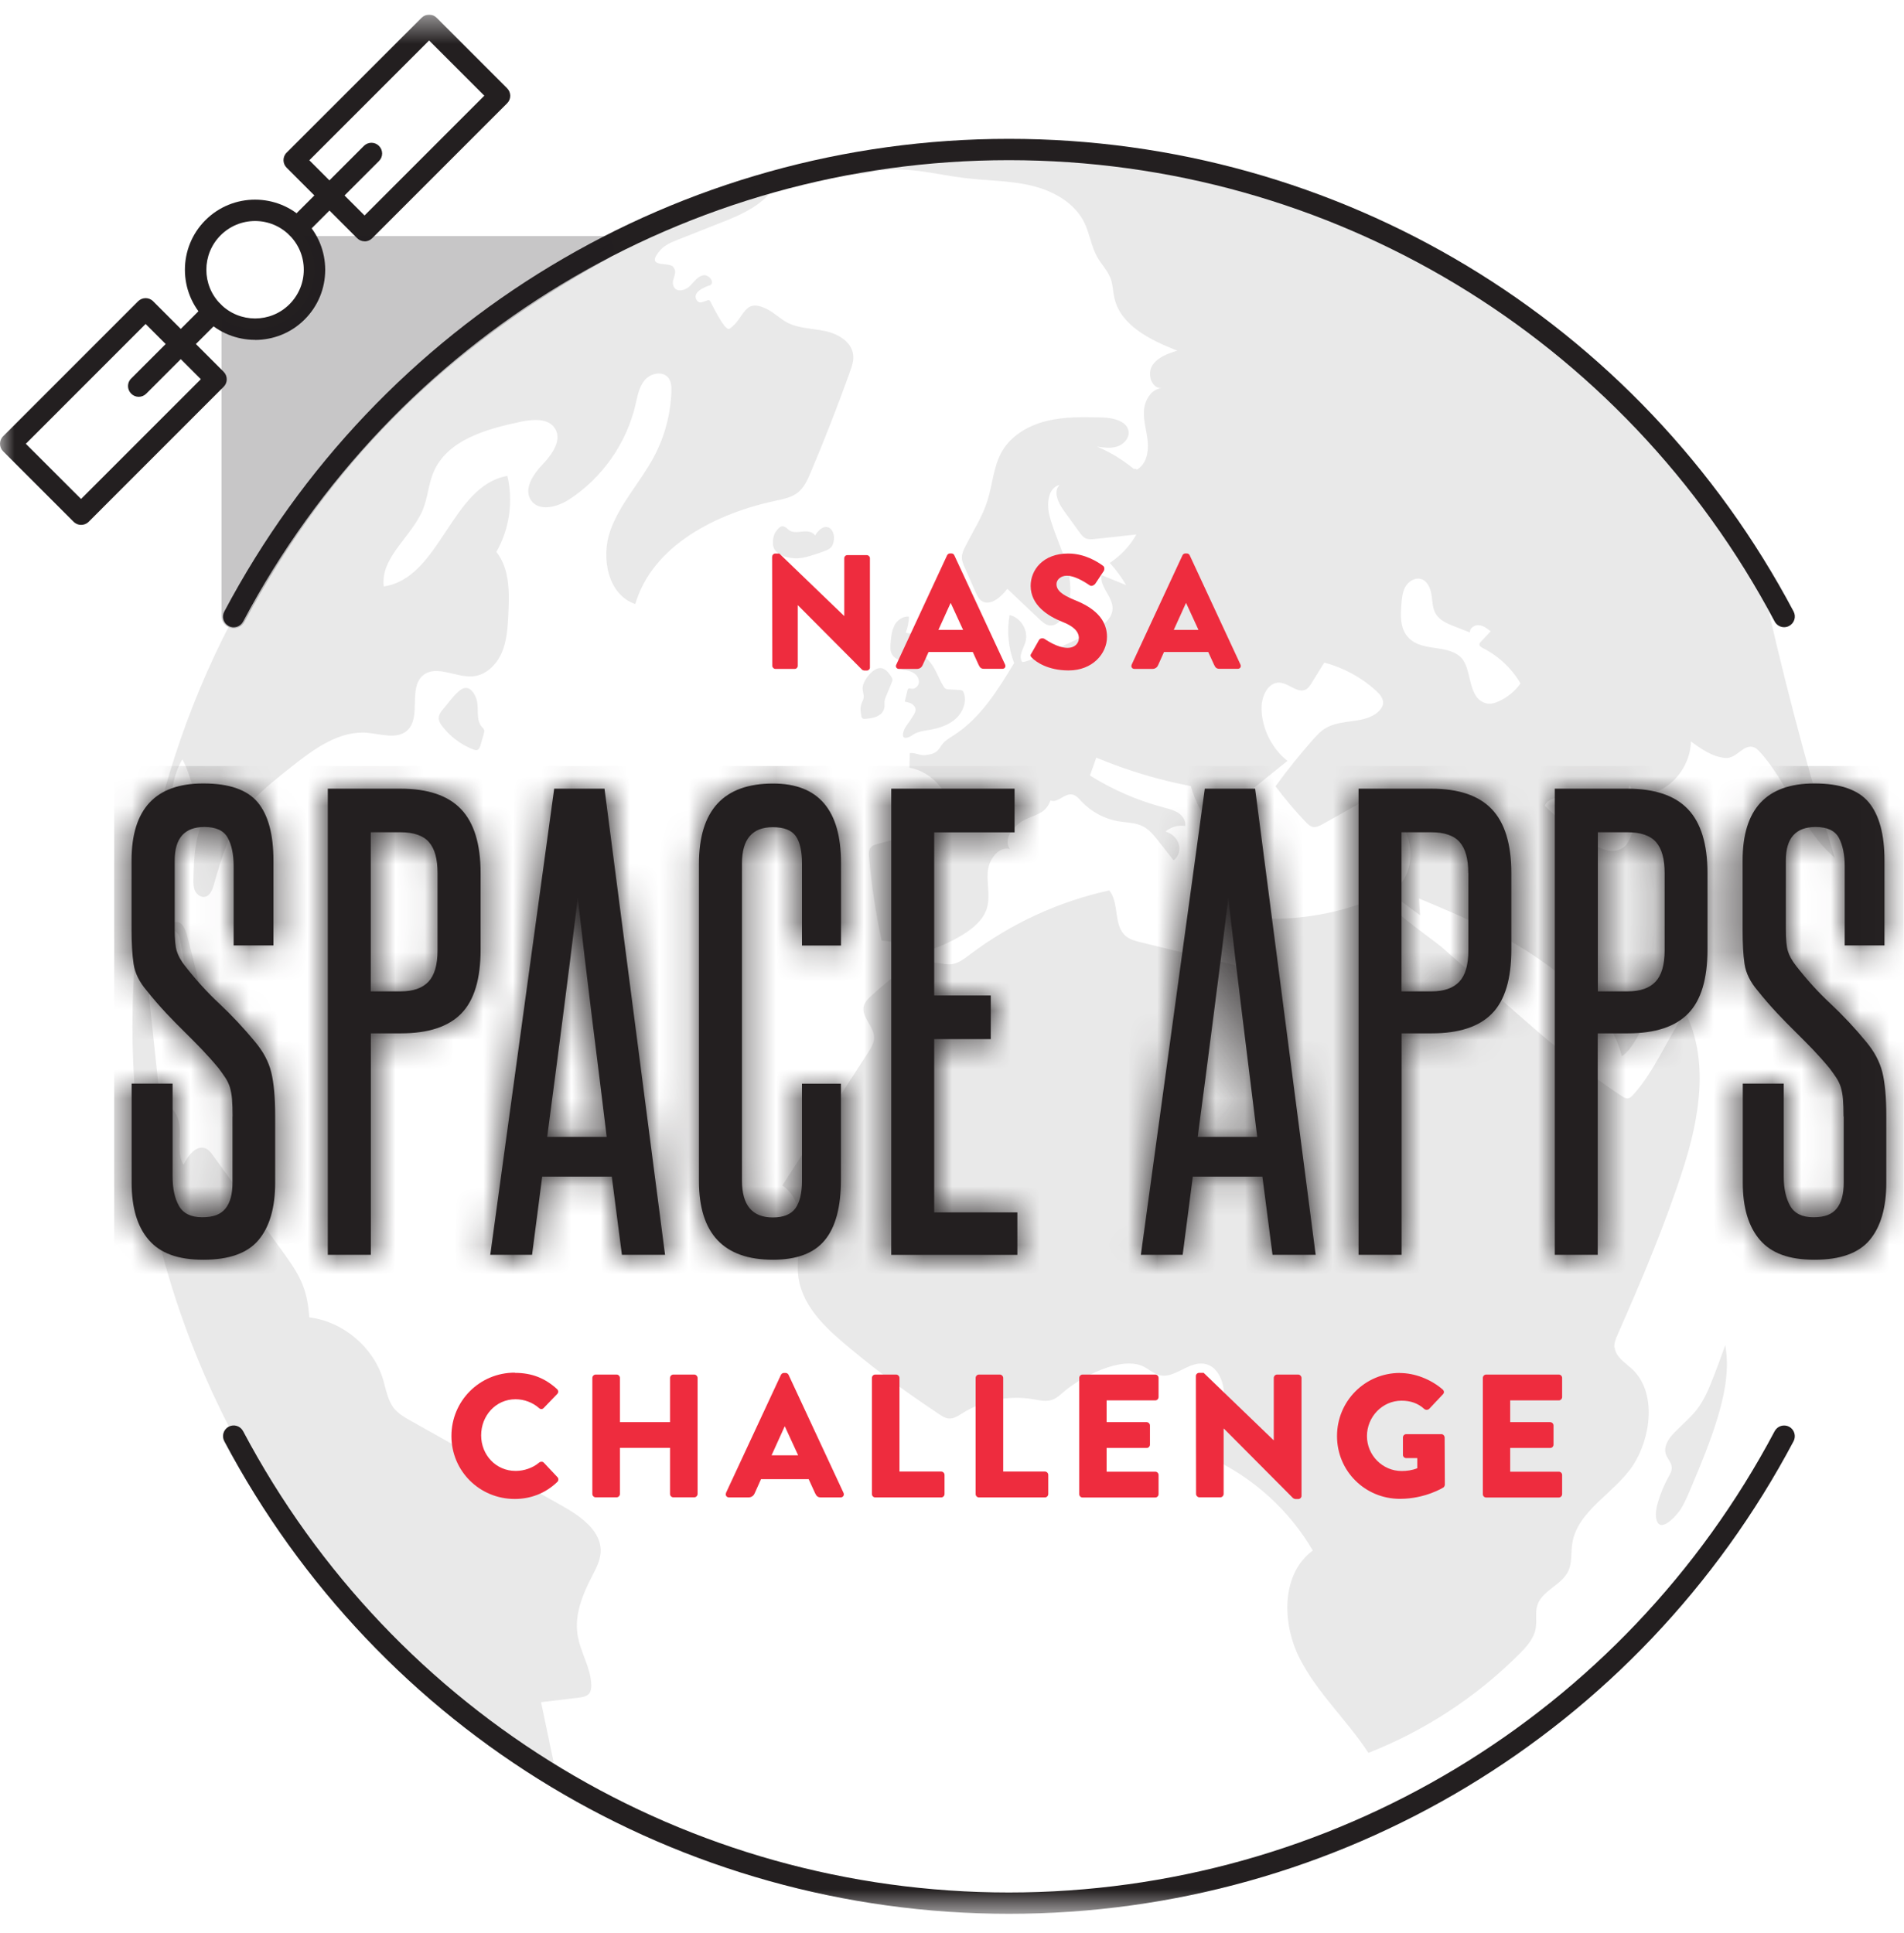 <svg width="65" height="66" viewBox="0 0 65 66" fill="none" xmlns="http://www.w3.org/2000/svg">
<g clip-path="url(#clip0_2013_738)">
<mask id="mask0_2013_738" style="mask-type:luminance" maskUnits="userSpaceOnUse" x="0" y="0" width="65" height="66">
<path d="M64.987 0.5H0V65.333H64.987V0.5Z" fill="white"/>
</mask>
<g mask="url(#mask0_2013_738)">
<path d="M60.907 21.411C60.777 21.411 60.649 21.339 60.584 21.215C55.439 11.501 45.422 5.468 34.44 5.468C23.459 5.468 13.447 11.504 8.3 21.218C8.205 21.398 7.983 21.467 7.807 21.372C7.627 21.277 7.562 21.055 7.656 20.879C12.928 10.923 23.191 4.74 34.444 4.74C45.696 4.74 55.959 10.923 61.231 20.875C61.325 21.055 61.257 21.274 61.077 21.369C61.022 21.398 60.963 21.411 60.907 21.411Z" fill="#231F20"/>
<path d="M34.444 65.333C23.191 65.333 12.928 59.15 7.656 49.198C7.562 49.018 7.63 48.799 7.807 48.704C7.986 48.61 8.205 48.678 8.3 48.858C13.444 58.572 23.462 64.605 34.44 64.605C45.418 64.605 55.436 58.572 60.584 48.858C60.679 48.678 60.901 48.613 61.077 48.704C61.257 48.799 61.322 49.021 61.231 49.198C55.959 59.15 45.693 65.333 34.444 65.333Z" fill="#231F20"/>
<g opacity="0.1">
<path d="M6.343 33.444C6.297 32.971 6.242 32.494 6.134 32.03C6.121 31.981 6.111 31.929 6.079 31.886C6 31.778 5.602 31.563 5.961 31.481C6.222 31.419 6.333 31.739 6.386 31.932C6.608 32.748 6.801 33.575 6.964 34.408C6.977 34.483 6.987 34.571 6.931 34.623C6.722 34.398 6.464 34.218 6.177 34.101C6.366 33.96 6.363 33.679 6.34 33.441L6.343 33.444ZM8.221 36.923C8.133 37.066 8.352 37.279 8.483 37.289C8.512 37.289 8.541 37.289 8.568 37.272C8.633 37.23 8.623 37.132 8.587 37.066C8.532 36.962 8.316 36.769 8.221 36.926V36.923ZM7.591 36.528C7.643 36.58 7.695 36.632 7.764 36.658C7.833 36.684 7.918 36.678 7.967 36.619C8.032 36.541 7.986 36.426 7.957 36.332C7.898 36.145 7.898 35.943 7.833 35.757C7.784 35.61 7.513 35.126 7.33 35.126C7.085 35.126 7.238 35.659 7.248 35.77C7.16 35.74 7.108 35.652 7.039 35.593C6.967 35.531 6.836 35.505 6.791 35.59C6.752 35.665 6.814 35.75 6.872 35.809C7.111 36.047 7.349 36.289 7.591 36.528ZM15.838 23.492C15.603 23.567 15.316 23.991 15.156 24.174C15.064 24.279 14.97 24.396 14.979 24.534C14.986 24.632 15.041 24.716 15.1 24.795C15.375 25.151 15.747 25.429 16.168 25.589C16.204 25.602 16.24 25.615 16.276 25.608C16.351 25.595 16.387 25.507 16.407 25.432C16.443 25.301 16.482 25.171 16.518 25.04C16.528 25.004 16.537 24.968 16.531 24.935C16.521 24.883 16.479 24.844 16.443 24.805C16.237 24.556 16.361 24.181 16.266 23.87C16.214 23.697 16.057 23.423 15.835 23.495L15.838 23.492ZM27.222 16.825C27.45 16.652 27.571 16.378 27.682 16.113C28.159 14.986 28.603 13.846 29.015 12.696C29.083 12.51 29.149 12.314 29.126 12.115C29.077 11.668 28.607 11.393 28.169 11.302C27.731 11.207 27.258 11.217 26.862 11.004C26.624 10.877 26.431 10.675 26.189 10.554C25.376 10.145 25.442 10.854 24.906 11.223C24.739 11.338 24.266 10.292 24.23 10.26C24.148 10.191 23.923 10.423 23.802 10.27C23.58 9.989 24.066 9.786 24.249 9.737C24.413 9.623 24.187 9.352 23.991 9.401C23.795 9.45 23.681 9.642 23.534 9.78C23.387 9.917 23.116 9.979 23.015 9.809C22.861 9.551 23.178 9.355 22.982 9.11C22.832 8.924 21.979 9.175 22.551 8.529C22.701 8.362 22.917 8.274 23.126 8.189C23.694 7.963 24.266 7.738 24.834 7.513C25.52 7.242 26.314 6.807 26.529 6.167C13.849 9.642 4.521 21.251 4.521 35.041C4.521 35.907 4.56 36.763 4.632 37.612C4.792 37.654 4.929 37.605 4.916 37.811C4.893 38.128 5.259 38.318 5.412 38.598C5.605 38.948 5.435 39.382 5.487 39.778C5.533 40.117 5.745 40.437 5.71 40.777C5.67 41.159 5.324 41.489 5.396 41.865C5.419 41.989 5.409 42.09 5.38 42.178C7.297 50.008 12.291 56.629 19.01 60.682C18.83 59.823 18.651 58.967 18.471 58.108C18.899 58.056 19.324 58.007 19.752 57.955C19.885 57.938 20.039 57.912 20.121 57.804C20.176 57.729 20.186 57.625 20.186 57.53C20.173 56.929 19.804 56.393 19.716 55.799C19.611 55.113 19.889 54.43 20.209 53.813C20.343 53.555 20.486 53.287 20.506 52.996C20.549 52.271 19.827 51.765 19.196 51.409C17.472 50.439 15.747 49.472 14.022 48.502C13.817 48.388 13.607 48.267 13.457 48.084C13.232 47.806 13.18 47.434 13.078 47.091C12.742 45.98 11.71 45.115 10.557 44.971C10.492 43.939 10.201 43.485 9.593 42.649C8.819 41.581 8.048 40.516 7.274 39.448C7.209 39.356 7.137 39.261 7.036 39.212C6.716 39.062 6.415 39.444 6.265 39.764C5.964 39.261 6.297 38.562 6.017 38.05C5.892 37.821 5.661 37.664 5.536 37.436C5.435 37.249 5.409 37.034 5.386 36.822C5.311 36.129 5.239 35.437 5.164 34.744C5.053 33.702 4.945 32.624 5.269 31.625C5.35 31.377 5.458 31.128 5.448 30.867C5.429 30.351 5.063 29.926 5.174 29.391C5.288 28.839 5.621 28.323 5.736 27.751C5.857 27.13 5.892 26.467 6.226 25.925C6.552 26.5 6.627 27.339 7.049 27.826C6.654 28.453 6.621 29.237 6.605 29.982C6.601 30.125 6.598 30.276 6.657 30.406C6.716 30.537 6.856 30.645 6.996 30.616C7.173 30.58 7.251 30.374 7.3 30.201C7.568 29.257 7.924 28.058 8.617 27.336C9.028 26.905 9.498 26.533 9.966 26.163C10.723 25.566 11.582 24.932 12.546 25.017C13.01 25.059 13.549 25.249 13.898 24.939C14.401 24.488 13.921 23.482 14.444 23.054C14.898 22.678 15.571 23.145 16.159 23.087C16.603 23.041 16.962 22.682 17.135 22.27C17.308 21.862 17.331 21.404 17.354 20.96C17.39 20.225 17.403 19.419 16.946 18.84C17.39 18.063 17.527 17.119 17.321 16.247C15.401 16.577 15.032 19.742 13.101 20.02C12.98 19.017 14.071 18.314 14.444 17.377C14.604 16.972 14.63 16.521 14.8 16.119C15.267 15.019 16.606 14.643 17.775 14.398C18.194 14.31 18.723 14.268 18.948 14.63C19.196 15.025 18.847 15.515 18.523 15.855C18.2 16.191 17.864 16.698 18.131 17.083C18.406 17.478 19.03 17.312 19.435 17.047C20.558 16.316 21.385 15.136 21.692 13.83C21.76 13.533 21.813 13.213 22.009 12.977C22.204 12.742 22.613 12.654 22.809 12.889C22.92 13.023 22.926 13.213 22.92 13.386C22.89 14.147 22.691 14.901 22.335 15.574C21.875 16.446 21.166 17.184 20.836 18.112C20.506 19.04 20.754 20.31 21.688 20.62C22.28 18.615 24.452 17.524 26.497 17.09C26.751 17.034 27.019 16.982 27.228 16.822L27.222 16.825ZM62.642 29.286C61.476 28.303 61.09 26.784 60.084 25.674C60.025 25.611 59.963 25.546 59.885 25.514C59.522 25.373 59.294 25.905 58.905 25.876C58.464 25.84 58.085 25.572 57.726 25.314C57.709 26.046 57.233 26.748 56.56 27.029C56.23 27.166 55.746 27.143 55.635 26.804C55.498 27.33 54.907 27.692 54.378 27.575C54.094 27.512 53.842 27.333 53.561 27.254C53.28 27.176 52.843 27.232 52.742 27.506C53.209 27.983 53.728 28.404 54.29 28.767C54.62 28.979 55.054 29.169 55.384 28.953C55.648 28.783 55.711 28.434 55.809 28.133C55.831 28.064 55.861 27.989 55.923 27.957C55.978 27.927 56.044 27.934 56.106 27.94C56.56 27.999 57.001 27.885 57.455 27.94C57.585 30.295 57.504 32.601 56.285 34.692C56.076 35.051 55.72 35.864 55.364 36.057C55.034 34.636 53.646 33.51 52.506 32.719C51.258 31.853 49.844 31.259 48.44 30.671C48.453 30.864 48.466 31.053 48.479 31.246C48.129 30.985 47.777 30.727 47.427 30.465C48.008 30.207 48.24 29.462 48.12 28.839C47.999 28.215 47.61 27.679 47.231 27.169C47.117 27.016 47.143 27.215 46.953 27.225C46.764 27.235 46.588 27.33 46.421 27.424C46 27.66 45.578 27.898 45.157 28.133C45.049 28.192 44.932 28.254 44.814 28.228C44.719 28.208 44.644 28.133 44.576 28.061C44.206 27.676 43.864 27.267 43.544 26.843C43.942 26.294 44.367 25.765 44.817 25.255C44.945 25.112 45.075 24.968 45.239 24.867C45.797 24.52 46.62 24.736 47.081 24.269C47.146 24.2 47.202 24.119 47.215 24.027C47.238 23.851 47.104 23.697 46.973 23.576C46.473 23.122 45.863 22.793 45.209 22.619C45.066 22.851 44.922 23.083 44.775 23.319C44.723 23.4 44.67 23.485 44.585 23.534C44.308 23.688 44.014 23.332 43.697 23.305C43.282 23.27 43.053 23.792 43.067 24.207C43.086 24.886 43.419 25.553 43.952 25.974C43.462 26.369 42.972 26.768 42.479 27.163C42.439 27.192 42.4 27.225 42.384 27.271C42.335 27.401 42.485 27.509 42.596 27.591C43.093 27.947 43.109 28.796 42.626 29.172C41.626 28.868 40.93 27.8 40.653 26.836C39.545 26.624 38.464 26.297 37.426 25.863C37.354 26.066 37.282 26.271 37.21 26.474C37.991 26.964 38.846 27.333 39.738 27.568C39.908 27.614 40.084 27.656 40.231 27.754C40.378 27.852 40.489 28.025 40.463 28.198C40.225 28.156 39.97 28.228 39.79 28.388C39.993 28.447 40.173 28.6 40.238 28.803C40.303 29.005 40.238 29.247 40.065 29.371C39.892 29.152 39.722 28.933 39.549 28.715C39.398 28.522 39.242 28.326 39.023 28.212C38.768 28.081 38.471 28.084 38.187 28.038C37.706 27.957 37.252 27.715 36.919 27.356C36.825 27.254 36.727 27.137 36.589 27.12C36.331 27.088 36.103 27.424 35.864 27.326C35.698 27.744 35.463 27.774 35.051 27.953C34.639 28.133 34.228 28.603 34.473 28.982C34.068 28.891 33.748 29.364 33.718 29.779C33.689 30.194 33.813 30.625 33.686 31.02C33.562 31.406 33.225 31.687 32.882 31.899C32.451 32.167 31.984 32.37 31.494 32.503C31.063 32.278 30.586 32.141 30.099 32.111C29.893 31.171 29.75 30.214 29.668 29.25C29.658 29.142 29.655 29.025 29.717 28.94C29.779 28.858 29.884 28.826 29.985 28.803C30.73 28.61 31.474 28.417 32.216 28.224C32.288 28.205 32.363 28.185 32.415 28.13C32.474 28.064 32.484 27.97 32.48 27.882C32.464 27.085 31.83 26.346 31.047 26.206C31.05 26.039 31.056 25.876 31.059 25.709C31.239 25.683 31.416 25.804 31.595 25.778C31.726 25.759 31.863 25.739 31.968 25.657C32.059 25.585 32.111 25.477 32.186 25.386C32.291 25.262 32.438 25.177 32.578 25.089C33.48 24.504 34.065 23.554 34.62 22.636C34.421 22.116 34.368 21.542 34.466 20.996C34.858 21.084 35.123 21.538 35.005 21.924C34.937 22.149 34.76 22.397 34.894 22.593C34.966 22.698 37.295 21.591 37.471 21.47C37.716 21.303 37.968 21.081 37.981 20.784C37.997 20.372 37.533 20.039 37.605 19.634C37.886 19.748 38.164 19.863 38.445 19.974C38.285 19.703 38.099 19.448 37.886 19.216C38.262 18.971 38.575 18.635 38.794 18.246C38.327 18.298 37.857 18.347 37.39 18.399C37.279 18.413 37.158 18.422 37.056 18.373C36.972 18.331 36.913 18.249 36.854 18.174C36.674 17.926 36.495 17.677 36.315 17.429C36.126 17.168 35.943 16.779 36.175 16.554C35.773 16.649 35.727 17.207 35.828 17.606C35.979 18.177 36.246 18.71 36.41 19.278C36.573 19.846 36.619 20.483 36.335 21.003C36.227 21.199 36.031 21.388 35.809 21.346C35.685 21.323 35.587 21.231 35.492 21.146C35.123 20.797 34.757 20.451 34.388 20.101C34.169 20.398 33.771 20.728 33.483 20.493C33.401 20.424 33.356 20.323 33.31 20.225C33.186 19.941 33.059 19.657 32.934 19.373C32.885 19.262 32.836 19.151 32.836 19.03C32.836 18.899 32.892 18.778 32.951 18.661C33.215 18.138 33.539 17.642 33.712 17.086C33.888 16.528 33.914 15.914 34.208 15.407C34.525 14.859 35.123 14.519 35.737 14.369C36.351 14.219 36.995 14.235 37.628 14.251C38.01 14.261 38.513 14.382 38.53 14.761C38.539 14.986 38.343 15.182 38.128 15.247C37.909 15.313 37.677 15.28 37.452 15.247C37.889 15.43 38.301 15.679 38.667 15.976C38.765 16.054 38.709 15.96 38.814 16.031C39.124 15.855 39.216 15.447 39.183 15.091C39.154 14.735 39.033 14.388 39.052 14.032C39.072 13.676 39.291 13.288 39.647 13.252C39.307 13.255 39.157 12.768 39.336 12.481C39.516 12.193 39.866 12.072 40.189 11.971C39.284 11.612 38.258 11.122 38.043 10.171C37.994 9.956 37.994 9.727 37.919 9.518C37.818 9.241 37.599 9.025 37.455 8.767C37.252 8.404 37.2 7.977 37.021 7.604C36.687 6.922 35.953 6.513 35.211 6.337C34.47 6.16 33.699 6.17 32.944 6.079C31.99 5.964 31.04 5.687 30.089 5.821C29.796 5.86 29.508 5.942 29.214 5.958C28.884 5.978 28.558 5.899 28.26 5.759C30.256 5.341 32.324 5.115 34.444 5.115C45.337 5.115 54.871 10.936 60.107 19.637C60.816 22.887 61.658 26.105 62.638 29.283L62.642 29.286ZM51.908 23.332C51.608 22.816 51.154 22.391 50.622 22.123C50.566 22.094 50.498 22.051 50.507 21.989C50.511 21.956 50.533 21.93 50.556 21.907C50.667 21.79 50.778 21.669 50.889 21.551C50.772 21.457 50.645 21.359 50.491 21.342C50.341 21.329 50.168 21.44 50.181 21.591C50.004 21.522 49.831 21.453 49.655 21.385C49.41 21.29 49.148 21.179 49.015 20.954C48.897 20.758 48.904 20.519 48.868 20.294C48.832 20.069 48.724 19.823 48.505 19.765C48.303 19.709 48.084 19.846 47.979 20.029C47.875 20.212 47.858 20.431 47.842 20.643C47.816 20.993 47.8 21.369 47.995 21.659C48.43 22.293 49.341 21.963 49.851 22.42C50.275 22.799 50.073 23.815 50.716 24.004C50.87 24.05 51.033 24.004 51.177 23.936C51.468 23.802 51.722 23.593 51.908 23.332ZM30.534 21.359C30.436 21.545 30.419 21.757 30.403 21.966C30.393 22.094 30.387 22.227 30.452 22.339C30.527 22.469 30.681 22.528 30.821 22.58C30.759 22.646 30.697 22.744 30.749 22.816C30.782 22.861 30.844 22.868 30.896 22.874C31.014 22.891 31.135 22.927 31.229 23.002C31.324 23.077 31.386 23.198 31.367 23.315C31.347 23.433 31.226 23.534 31.108 23.511C31.076 23.505 31.037 23.488 31.011 23.511C30.991 23.524 30.984 23.55 30.978 23.573C30.948 23.701 30.916 23.825 30.886 23.952C30.968 23.968 31.053 23.985 31.125 24.027C31.197 24.07 31.256 24.145 31.256 24.23C31.256 24.292 31.223 24.351 31.194 24.403C31.115 24.534 31.03 24.661 30.939 24.782C30.841 24.913 30.703 25.288 31.024 25.164C31.089 25.138 31.145 25.095 31.206 25.059C31.37 24.965 31.563 24.945 31.749 24.913C32.069 24.857 32.389 24.752 32.631 24.534C32.869 24.315 33.01 23.965 32.905 23.658C32.895 23.629 32.882 23.599 32.856 23.58C32.83 23.56 32.791 23.557 32.758 23.554C32.637 23.547 32.516 23.541 32.395 23.534C32.353 23.534 32.31 23.527 32.275 23.505C32.248 23.488 32.229 23.462 32.213 23.433C32.092 23.243 32.013 23.031 31.905 22.835C31.798 22.639 31.651 22.453 31.445 22.365C31.425 22.358 31.406 22.348 31.396 22.329C31.386 22.306 31.396 22.283 31.409 22.264C31.507 22.067 31.514 21.829 31.425 21.627C31.419 21.61 31.412 21.597 31.399 21.587C31.367 21.561 31.321 21.578 31.282 21.594C31.167 21.636 31.037 21.636 30.922 21.594C30.988 21.421 31.027 21.238 31.03 21.052C30.824 21.026 30.625 21.172 30.527 21.359H30.534ZM58.497 47.003C58.346 47.391 58.186 47.783 57.932 48.113C57.709 48.401 57.425 48.633 57.171 48.894C56.971 49.096 56.782 49.374 56.87 49.645C56.909 49.76 56.994 49.854 57.04 49.965C57.118 50.145 57.04 50.279 56.949 50.439C56.801 50.71 56.684 50.997 56.596 51.298C56.547 51.474 56.508 51.657 56.54 51.837C56.651 52.408 57.236 51.732 57.363 51.54C57.504 51.324 57.605 51.082 57.706 50.844C58.062 50.001 58.418 49.152 58.673 48.273C58.895 47.509 59.039 46.702 58.898 45.918C58.771 46.284 58.634 46.647 58.497 47.006V47.003ZM55.113 46.01C55.096 45.853 55.162 45.699 55.227 45.552C56.053 43.678 56.837 41.832 57.465 39.879C58.023 38.141 58.35 36.175 57.527 34.545C56.939 35.443 56.459 36.606 55.746 37.383C55.701 37.432 55.648 37.485 55.583 37.494C55.508 37.507 55.433 37.462 55.368 37.419C53.927 36.475 52.653 35.361 51.363 34.225C50.651 33.598 49.939 32.971 49.23 32.343C48.933 32.082 47.199 30.9 47.199 30.553C45.81 31.187 44.259 31.458 42.737 31.334C42.73 31.919 42.724 32.5 42.717 33.085C41.466 32.781 40.215 32.477 38.964 32.173C38.775 32.128 38.579 32.079 38.428 31.951C38.004 31.586 38.219 30.838 37.87 30.397C36.148 30.772 34.512 31.527 33.108 32.588C32.918 32.732 32.716 32.889 32.48 32.915C32.32 32.935 32.157 32.889 31.997 32.873C31.141 32.778 30.393 33.398 29.759 33.98C29.645 34.084 29.524 34.199 29.488 34.349C29.397 34.715 29.825 35.022 29.838 35.401C29.845 35.6 29.733 35.78 29.626 35.946C28.652 37.455 27.679 38.961 26.706 40.47C27.182 40.767 27.333 41.394 27.32 41.953C27.306 42.515 27.176 43.077 27.261 43.632C27.421 44.67 28.29 45.432 29.103 46.098C30.06 46.892 31.03 47.591 32.066 48.28C32.164 48.345 32.268 48.414 32.386 48.423C32.559 48.44 32.712 48.332 32.859 48.241C33.565 47.8 34.434 47.627 35.257 47.764C35.482 47.803 35.721 47.862 35.936 47.78C36.083 47.724 36.197 47.614 36.315 47.512C36.9 47.013 38.272 46.274 39.036 46.65C39.222 46.741 39.379 46.892 39.578 46.944C40.081 47.071 40.535 46.51 41.051 46.549C41.665 46.594 41.887 47.411 41.75 48.009C41.61 48.606 41.273 49.191 41.384 49.795C42.809 50.465 44.024 51.572 44.817 52.931C43.739 53.728 43.759 55.397 44.36 56.596C44.961 57.791 45.987 58.719 46.715 59.839C48.636 59.085 50.4 57.932 51.859 56.472C52.114 56.217 52.372 55.933 52.428 55.577C52.47 55.322 52.405 55.054 52.48 54.809C52.637 54.296 53.316 54.114 53.542 53.627C53.672 53.346 53.627 53.016 53.672 52.709C53.836 51.572 55.109 50.988 55.743 50.031C56.351 49.113 56.593 47.516 55.688 46.709C55.459 46.503 55.155 46.313 55.126 46.01H55.113ZM29.404 24.442C29.41 24.468 29.417 24.498 29.436 24.517C29.466 24.547 29.511 24.543 29.554 24.54C29.759 24.52 29.991 24.485 30.119 24.321C30.165 24.259 30.194 24.184 30.197 24.109C30.197 24.05 30.191 23.988 30.197 23.929C30.204 23.88 30.223 23.835 30.24 23.792C30.308 23.629 30.374 23.465 30.442 23.302C30.455 23.273 30.468 23.24 30.468 23.204C30.468 23.159 30.439 23.119 30.416 23.083C30.325 22.949 30.204 22.799 30.04 22.806C29.779 22.816 29.426 23.266 29.449 23.521C29.466 23.71 29.531 23.773 29.439 23.952C29.358 24.116 29.371 24.269 29.407 24.445L29.404 24.442ZM27.79 18.938C27.904 18.899 28.022 18.86 28.136 18.817C28.221 18.785 28.309 18.752 28.371 18.684C28.433 18.615 28.459 18.52 28.469 18.425C28.489 18.246 28.417 18.027 28.241 17.994C28.064 17.962 27.924 18.128 27.823 18.279C27.738 18.138 27.542 18.128 27.378 18.148C27.215 18.168 27.029 18.187 26.911 18.076C26.738 17.91 26.643 17.932 26.493 18.138C26.402 18.262 26.372 18.455 26.392 18.612C26.438 18.968 26.951 19.076 27.244 19.059C27.431 19.049 27.614 18.994 27.79 18.935V18.938Z" fill="#231F20"/>
</g>
<path d="M8.708 11.602C8.094 11.602 7.48 11.37 7.013 10.903C6.079 9.969 6.079 8.45 7.013 7.516C7.947 6.582 9.466 6.582 10.4 7.516C10.851 7.967 11.102 8.571 11.102 9.211C11.102 9.851 10.854 10.453 10.4 10.906C9.933 11.374 9.319 11.605 8.705 11.605L8.708 11.602ZM8.708 7.545C8.264 7.545 7.846 7.719 7.532 8.032C6.882 8.682 6.882 9.737 7.532 10.384C8.182 11.034 9.237 11.034 9.884 10.384C10.197 10.07 10.371 9.652 10.371 9.208C10.371 8.764 10.197 8.346 9.884 8.032C9.57 7.719 9.152 7.545 8.708 7.545Z" fill="#231F20"/>
<path d="M12.448 8.238C12.353 8.238 12.262 8.202 12.19 8.13L9.786 5.726C9.642 5.582 9.642 5.351 9.786 5.21L14.391 0.608C14.535 0.464 14.767 0.464 14.908 0.608L17.311 3.012C17.455 3.156 17.455 3.387 17.311 3.528L12.706 8.133C12.634 8.205 12.539 8.241 12.448 8.241V8.238ZM10.56 5.471L12.445 7.356L16.534 3.267L14.649 1.382L10.56 5.471Z" fill="#231F20"/>
<path d="M2.77 17.919C2.675 17.919 2.584 17.884 2.512 17.812L0.108 15.408C-0.036 15.264 -0.036 15.032 0.108 14.892L4.713 10.286C4.857 10.142 5.089 10.142 5.229 10.286L7.633 12.69C7.777 12.834 7.777 13.066 7.633 13.206L3.028 17.812C2.956 17.884 2.861 17.919 2.77 17.919ZM0.882 15.15L2.767 17.034L6.856 12.945L4.971 11.06L0.882 15.15Z" fill="#231F20"/>
<path d="M10.145 8.14C10.05 8.14 9.959 8.104 9.887 8.032C9.743 7.888 9.743 7.656 9.887 7.516L12.422 4.981C12.566 4.838 12.797 4.838 12.938 4.981C13.082 5.125 13.082 5.357 12.938 5.497L10.403 8.032C10.331 8.104 10.237 8.14 10.145 8.14Z" fill="#231F20"/>
<path d="M4.736 13.546C4.641 13.546 4.55 13.51 4.478 13.438C4.334 13.294 4.334 13.062 4.478 12.922L7.013 10.387C7.157 10.243 7.388 10.243 7.529 10.387C7.673 10.531 7.673 10.763 7.529 10.903L4.994 13.438C4.922 13.51 4.828 13.546 4.736 13.546Z" fill="#231F20"/>
<path opacity="0.25" d="M20.937 8.372C20.888 8.186 20.722 8.058 20.532 8.058H10.367C10.596 8.385 10.73 8.78 10.73 9.208C10.73 10.322 9.825 11.227 8.711 11.227C8.283 11.227 7.888 11.093 7.562 10.864V21.029C7.562 21.222 7.692 21.388 7.878 21.434C7.911 21.444 7.947 21.447 7.98 21.447C8.13 21.447 8.274 21.365 8.349 21.225C11.236 15.832 15.172 11.896 20.738 8.839C20.904 8.748 20.989 8.552 20.94 8.369L20.937 8.372Z" fill="#231F20"/>
<path fill-rule="evenodd" clip-rule="evenodd" d="M20.712 38.811C20.545 37.445 20.379 36.087 20.209 34.741C20.039 33.379 19.879 32.014 19.725 30.651C19.559 32.03 19.389 33.395 19.213 34.741C19.04 36.087 18.86 37.445 18.68 38.811H20.709H20.712ZM14.937 29.802C14.937 29.325 14.842 28.976 14.646 28.75C14.454 28.525 14.124 28.411 13.663 28.411H12.657V33.843H13.679C14.104 33.843 14.421 33.732 14.627 33.513C14.832 33.294 14.937 32.938 14.937 32.448V29.799V29.802ZM42.92 38.811C42.753 37.445 42.583 36.087 42.417 34.741C42.247 33.379 42.087 32.014 41.933 30.651C41.767 32.03 41.597 33.395 41.42 34.741C41.247 36.087 41.071 37.445 40.888 38.811H42.916H42.92ZM50.125 29.802C50.125 29.325 50.03 28.976 49.834 28.75C49.642 28.525 49.312 28.411 48.848 28.411H47.845V33.843H48.871C49.295 33.843 49.612 33.732 49.818 33.513C50.024 33.294 50.128 32.938 50.128 32.448V29.799L50.125 29.802ZM56.828 29.802C56.828 29.325 56.733 28.976 56.537 28.75C56.344 28.525 56.014 28.411 55.55 28.411H54.548V33.843H55.57C55.995 33.843 56.312 33.732 56.517 33.513C56.723 33.294 56.828 32.938 56.828 32.448V29.799V29.802ZM62.936 38.115C62.936 37.883 62.929 37.687 62.916 37.524C62.906 37.383 62.88 37.243 62.841 37.109C62.805 36.998 62.753 36.89 62.687 36.789C62.616 36.681 62.537 36.573 62.459 36.469C62.276 36.247 62.083 36.031 61.884 35.822C61.688 35.62 61.492 35.42 61.289 35.221C61.077 35.012 60.868 34.8 60.666 34.584C60.437 34.339 60.215 34.084 60.006 33.82C59.751 33.523 59.601 33.219 59.555 32.902C59.509 32.585 59.49 32.203 59.49 31.752V29.374C59.49 27.62 60.306 26.745 61.94 26.745C62.821 26.745 63.439 26.96 63.798 27.392C64.154 27.823 64.334 28.483 64.334 29.374V32.275H62.975V29.567C62.975 29.169 62.906 28.845 62.776 28.6C62.642 28.355 62.377 28.231 61.982 28.231C61.306 28.231 60.966 28.61 60.966 29.371V31.729C60.966 32.062 60.989 32.307 61.035 32.464C61.08 32.618 61.172 32.788 61.312 32.967C61.694 33.457 62.086 33.888 62.492 34.264C62.923 34.669 63.331 35.103 63.706 35.561C63.987 35.897 64.17 36.243 64.262 36.606C64.35 36.965 64.396 37.462 64.396 38.095V40.375C64.396 41.224 64.206 41.878 63.831 42.328C63.455 42.779 62.825 43.005 61.946 43.005C61.067 43.005 60.47 42.779 60.081 42.328C59.692 41.878 59.496 41.228 59.496 40.375V36.991H60.894V40.163C60.894 40.575 60.969 40.911 61.116 41.169C61.263 41.427 61.528 41.554 61.91 41.554C62.292 41.554 62.544 41.456 62.704 41.254C62.864 41.055 62.942 40.761 62.942 40.375V38.115H62.936ZM11.191 42.835V26.924H13.673C14.604 26.924 15.293 27.156 15.737 27.62C16.181 28.084 16.407 28.812 16.407 29.805V32.415C16.407 33.421 16.188 34.15 15.747 34.6C15.306 35.051 14.62 35.276 13.689 35.276H12.66V42.835H11.194H11.191ZM21.231 42.835L20.885 40.166H18.51L18.164 42.835H16.737L18.919 26.924H20.637L22.704 42.835H21.238H21.231ZM27.375 36.995H28.708V40.281C28.708 41.208 28.525 41.894 28.156 42.338C27.79 42.783 27.199 43.005 26.389 43.005C24.703 43.005 23.861 42.11 23.861 40.316V29.492C23.861 27.663 24.703 26.748 26.392 26.748C27.937 26.748 28.711 27.65 28.711 29.456V32.278H27.378V29.476C27.378 29.051 27.306 28.737 27.163 28.538C27.019 28.339 26.761 28.238 26.382 28.238C25.68 28.238 25.33 28.649 25.33 29.476V40.303C25.33 41.143 25.68 41.561 26.382 41.561C26.745 41.561 27.003 41.456 27.153 41.251C27.303 41.045 27.378 40.728 27.378 40.303V36.998L27.375 36.995ZM30.426 42.835V26.924H34.636V28.414H31.892V33.983H33.823V35.472H31.892V41.388H34.731V42.838H30.423L30.426 42.835ZM43.442 42.835L43.096 40.166H40.721L40.375 42.835H38.948L41.13 26.924H42.848L44.915 42.835H43.449H43.442ZM46.379 42.835V26.924H48.861C49.792 26.924 50.481 27.156 50.925 27.62C51.37 28.084 51.595 28.812 51.595 29.805V32.415C51.595 33.421 51.376 34.15 50.935 34.6C50.494 35.051 49.808 35.276 48.877 35.276H47.849V42.835H46.382H46.379ZM53.078 42.835V26.924H55.557C56.488 26.924 57.177 27.156 57.621 27.62C58.066 28.084 58.291 28.812 58.291 29.805V32.415C58.291 33.421 58.072 34.15 57.631 34.6C57.19 35.051 56.504 35.276 55.573 35.276H54.544V42.835H53.078ZM7.94 38.115C7.94 37.883 7.934 37.687 7.921 37.524C7.911 37.383 7.885 37.243 7.846 37.109C7.81 36.998 7.758 36.89 7.692 36.789C7.62 36.681 7.542 36.573 7.464 36.469C7.281 36.247 7.088 36.031 6.889 35.822C6.693 35.62 6.497 35.42 6.294 35.221C6.082 35.012 5.873 34.8 5.67 34.584C5.442 34.339 5.22 34.084 5.011 33.82C4.756 33.523 4.606 33.219 4.56 32.902C4.514 32.585 4.491 32.203 4.491 31.752V29.374C4.491 27.62 5.308 26.745 6.941 26.745C7.823 26.745 8.44 26.96 8.8 27.392C9.156 27.823 9.335 28.483 9.335 29.374V32.275H7.976V29.567C7.976 29.169 7.911 28.845 7.774 28.6C7.64 28.355 7.375 28.231 6.98 28.231C6.304 28.231 5.964 28.61 5.964 29.371V31.729C5.964 32.062 5.987 32.307 6.033 32.464C6.079 32.618 6.17 32.788 6.311 32.967C6.693 33.457 7.085 33.888 7.49 34.264C7.921 34.669 8.326 35.103 8.705 35.561C8.986 35.897 9.172 36.243 9.26 36.606C9.348 36.965 9.394 37.462 9.394 38.095V40.375C9.394 41.224 9.205 41.878 8.829 42.328C8.453 42.779 7.823 43.005 6.944 43.005C6.066 43.005 5.468 42.779 5.079 42.328C4.687 41.878 4.494 41.228 4.494 40.375V36.991H5.892V40.163C5.892 40.575 5.964 40.911 6.111 41.169C6.258 41.427 6.523 41.554 6.905 41.554C7.287 41.554 7.539 41.456 7.699 41.254C7.859 41.055 7.937 40.761 7.937 40.375V38.115H7.94Z" fill="#231F20"/>
<mask id="mask1_2013_738" style="mask-type:luminance" maskUnits="userSpaceOnUse" x="4" y="26" width="61" height="18">
<path d="M20.712 38.811C20.545 37.445 20.379 36.087 20.209 34.741C20.039 33.379 19.879 32.014 19.725 30.651C19.559 32.03 19.389 33.395 19.213 34.741C19.04 36.087 18.86 37.445 18.68 38.811H20.709H20.712ZM14.937 29.802C14.937 29.325 14.842 28.976 14.646 28.75C14.454 28.525 14.124 28.411 13.663 28.411H12.657V33.843H13.679C14.104 33.843 14.421 33.732 14.627 33.513C14.832 33.294 14.937 32.938 14.937 32.448V29.799V29.802ZM42.92 38.811C42.753 37.445 42.583 36.087 42.417 34.741C42.247 33.379 42.087 32.014 41.933 30.651C41.767 32.03 41.597 33.395 41.42 34.741C41.247 36.087 41.071 37.445 40.888 38.811H42.916H42.92ZM50.125 29.802C50.125 29.325 50.03 28.976 49.834 28.75C49.642 28.525 49.312 28.411 48.848 28.411H47.845V33.843H48.871C49.295 33.843 49.612 33.732 49.818 33.513C50.024 33.294 50.128 32.938 50.128 32.448V29.799L50.125 29.802ZM56.828 29.802C56.828 29.325 56.733 28.976 56.537 28.75C56.344 28.525 56.014 28.411 55.55 28.411H54.548V33.843H55.57C55.995 33.843 56.312 33.732 56.517 33.513C56.723 33.294 56.828 32.938 56.828 32.448V29.799V29.802ZM62.936 38.115C62.936 37.883 62.929 37.687 62.916 37.524C62.906 37.383 62.88 37.243 62.841 37.109C62.805 36.998 62.753 36.89 62.687 36.789C62.616 36.681 62.537 36.573 62.459 36.469C62.276 36.247 62.083 36.031 61.884 35.822C61.688 35.62 61.492 35.42 61.289 35.221C61.077 35.012 60.868 34.8 60.666 34.584C60.437 34.339 60.215 34.084 60.006 33.82C59.751 33.523 59.601 33.219 59.555 32.902C59.509 32.585 59.49 32.203 59.49 31.752V29.374C59.49 27.62 60.306 26.745 61.94 26.745C62.821 26.745 63.439 26.96 63.798 27.392C64.154 27.823 64.334 28.483 64.334 29.374V32.275H62.975V29.567C62.975 29.169 62.906 28.845 62.776 28.6C62.642 28.355 62.377 28.231 61.982 28.231C61.306 28.231 60.966 28.61 60.966 29.371V31.729C60.966 32.062 60.989 32.307 61.035 32.464C61.08 32.618 61.172 32.788 61.312 32.967C61.694 33.457 62.086 33.888 62.492 34.264C62.923 34.669 63.331 35.103 63.706 35.561C63.987 35.897 64.17 36.243 64.262 36.606C64.35 36.965 64.396 37.462 64.396 38.095V40.375C64.396 41.224 64.206 41.878 63.831 42.328C63.455 42.779 62.825 43.005 61.946 43.005C61.067 43.005 60.47 42.779 60.081 42.328C59.692 41.878 59.496 41.228 59.496 40.375V36.991H60.894V40.163C60.894 40.575 60.969 40.911 61.116 41.169C61.263 41.427 61.528 41.554 61.91 41.554C62.292 41.554 62.544 41.456 62.704 41.254C62.864 41.055 62.942 40.761 62.942 40.375V38.115H62.936ZM11.191 42.835V26.924H13.673C14.604 26.924 15.293 27.156 15.737 27.62C16.181 28.084 16.407 28.812 16.407 29.805V32.415C16.407 33.421 16.188 34.15 15.747 34.6C15.306 35.051 14.62 35.276 13.689 35.276H12.66V42.835H11.194H11.191ZM21.231 42.835L20.885 40.166H18.51L18.164 42.835H16.737L18.919 26.924H20.637L22.704 42.835H21.238H21.231ZM27.375 36.995H28.708V40.281C28.708 41.208 28.525 41.894 28.156 42.338C27.79 42.783 27.199 43.005 26.389 43.005C24.703 43.005 23.861 42.11 23.861 40.316V29.492C23.861 27.663 24.703 26.748 26.392 26.748C27.937 26.748 28.711 27.65 28.711 29.456V32.278H27.378V29.476C27.378 29.051 27.306 28.737 27.163 28.538C27.019 28.339 26.761 28.238 26.382 28.238C25.68 28.238 25.33 28.649 25.33 29.476V40.303C25.33 41.143 25.68 41.561 26.382 41.561C26.745 41.561 27.003 41.456 27.153 41.251C27.303 41.045 27.378 40.728 27.378 40.303V36.998L27.375 36.995ZM30.426 42.835V26.924H34.636V28.414H31.892V33.983H33.823V35.472H31.892V41.388H34.731V42.838H30.423L30.426 42.835ZM43.442 42.835L43.096 40.166H40.721L40.375 42.835H38.948L41.13 26.924H42.848L44.915 42.835H43.449H43.442ZM46.379 42.835V26.924H48.861C49.792 26.924 50.481 27.156 50.925 27.62C51.37 28.084 51.595 28.812 51.595 29.805V32.415C51.595 33.421 51.376 34.15 50.935 34.6C50.494 35.051 49.808 35.276 48.877 35.276H47.849V42.835H46.382H46.379ZM53.078 42.835V26.924H55.557C56.488 26.924 57.177 27.156 57.621 27.62C58.066 28.084 58.291 28.812 58.291 29.805V32.415C58.291 33.421 58.072 34.15 57.631 34.6C57.19 35.051 56.504 35.276 55.573 35.276H54.544V42.835H53.078ZM7.94 38.115C7.94 37.883 7.934 37.687 7.921 37.524C7.911 37.383 7.885 37.243 7.846 37.109C7.81 36.998 7.758 36.89 7.692 36.789C7.62 36.681 7.542 36.573 7.464 36.469C7.281 36.247 7.088 36.031 6.889 35.822C6.693 35.62 6.497 35.42 6.294 35.221C6.082 35.012 5.873 34.8 5.67 34.584C5.442 34.339 5.22 34.084 5.011 33.82C4.756 33.523 4.606 33.219 4.56 32.902C4.514 32.585 4.491 32.203 4.491 31.752V29.374C4.491 27.62 5.308 26.745 6.941 26.745C7.823 26.745 8.44 26.96 8.8 27.392C9.156 27.823 9.335 28.483 9.335 29.374V32.275H7.976V29.567C7.976 29.169 7.911 28.845 7.774 28.6C7.64 28.355 7.375 28.231 6.98 28.231C6.304 28.231 5.964 28.61 5.964 29.371V31.729C5.964 32.062 5.987 32.307 6.033 32.464C6.079 32.618 6.17 32.788 6.311 32.967C6.693 33.457 7.085 33.888 7.49 34.264C7.921 34.669 8.326 35.103 8.705 35.561C8.986 35.897 9.172 36.243 9.26 36.606C9.348 36.965 9.394 37.462 9.394 38.095V40.375C9.394 41.224 9.205 41.878 8.829 42.328C8.453 42.779 7.823 43.005 6.944 43.005C6.066 43.005 5.468 42.779 5.079 42.328C4.687 41.878 4.494 41.228 4.494 40.375V36.991H5.892V40.163C5.892 40.575 5.964 40.911 6.111 41.169C6.258 41.427 6.523 41.554 6.905 41.554C7.287 41.554 7.539 41.456 7.699 41.254C7.859 41.055 7.937 40.761 7.937 40.375V38.115H7.94Z" fill="white"/>
</mask>
<g mask="url(#mask1_2013_738)">
<path d="M64.987 26.15H3.897V43.606H64.987V26.15Z" fill="#231F20"/>
</g>
<path d="M17.57 46.866C18.167 46.866 18.612 47.052 19.017 47.421C19.069 47.47 19.069 47.542 19.023 47.587L18.556 48.071C18.514 48.113 18.448 48.113 18.406 48.071C18.184 47.875 17.89 47.767 17.599 47.767C16.923 47.767 16.426 48.329 16.426 48.999C16.426 49.668 16.929 50.214 17.605 50.214C17.886 50.214 18.194 50.112 18.409 49.926C18.451 49.89 18.53 49.89 18.566 49.933L19.033 50.429C19.075 50.472 19.069 50.55 19.026 50.589C18.618 50.984 18.105 51.171 17.573 51.171C16.374 51.171 15.411 50.22 15.411 49.021C15.411 47.823 16.374 46.859 17.573 46.859L17.57 46.866Z" fill="#EE2C3E"/>
<path d="M20.222 47.039C20.222 46.98 20.274 46.924 20.336 46.924H21.048C21.114 46.924 21.163 46.98 21.163 47.039V48.548H22.874V47.039C22.874 46.98 22.923 46.924 22.988 46.924H23.701C23.759 46.924 23.815 46.98 23.815 47.039V51.001C23.815 51.059 23.763 51.115 23.701 51.115H22.988C22.923 51.115 22.874 51.063 22.874 51.001V49.426H21.163V51.001C21.163 51.059 21.114 51.115 21.048 51.115H20.336C20.277 51.115 20.222 51.063 20.222 51.001V47.039Z" fill="#EE2C3E"/>
<path d="M24.785 50.962L26.66 46.934C26.676 46.898 26.719 46.869 26.761 46.869H26.82C26.862 46.869 26.905 46.898 26.921 46.934L28.796 50.962C28.832 51.04 28.783 51.118 28.695 51.118H28.032C27.924 51.118 27.875 51.083 27.823 50.968L27.607 50.495H25.98L25.765 50.975C25.735 51.047 25.67 51.118 25.549 51.118H24.889C24.801 51.118 24.752 51.04 24.788 50.962H24.785ZM27.248 49.681L26.794 48.695H26.787L26.34 49.681H27.251H27.248Z" fill="#EE2C3E"/>
<path d="M29.766 47.039C29.766 46.98 29.815 46.924 29.88 46.924H30.593C30.651 46.924 30.707 46.98 30.707 47.039V50.236H32.131C32.196 50.236 32.245 50.289 32.245 50.351V51.004C32.245 51.063 32.196 51.118 32.131 51.118H29.88C29.815 51.118 29.766 51.066 29.766 51.004V47.042V47.039Z" fill="#EE2C3E"/>
<path d="M33.307 47.039C33.307 46.98 33.356 46.924 33.421 46.924H34.133C34.192 46.924 34.248 46.98 34.248 47.039V50.236H35.672C35.737 50.236 35.786 50.289 35.786 50.351V51.004C35.786 51.063 35.737 51.118 35.672 51.118H33.421C33.356 51.118 33.307 51.066 33.307 51.004V47.042V47.039Z" fill="#EE2C3E"/>
<path d="M36.844 47.039C36.844 46.98 36.893 46.924 36.959 46.924H39.438C39.503 46.924 39.552 46.98 39.552 47.039V47.692C39.552 47.751 39.503 47.806 39.438 47.806H37.778V48.548H39.144C39.203 48.548 39.258 48.6 39.258 48.662V49.315C39.258 49.381 39.206 49.43 39.144 49.43H37.778V50.24H39.438C39.503 50.24 39.552 50.292 39.552 50.354V51.007C39.552 51.066 39.503 51.121 39.438 51.121H36.959C36.893 51.121 36.844 51.069 36.844 51.007V47.045V47.039Z" fill="#EE2C3E"/>
<path d="M40.826 46.973C40.826 46.914 40.878 46.865 40.94 46.865H41.09L43.478 49.165H43.485V47.039C43.485 46.98 43.534 46.924 43.599 46.924H44.318C44.376 46.924 44.432 46.98 44.432 47.039V51.066C44.432 51.125 44.38 51.174 44.318 51.174H44.223C44.206 51.174 44.157 51.154 44.145 51.144L41.78 48.767H41.773V51.001C41.773 51.059 41.724 51.115 41.659 51.115H40.947C40.888 51.115 40.832 51.063 40.832 51.001L40.826 46.973Z" fill="#EE2C3E"/>
<path d="M47.79 46.872C48.293 46.872 48.845 47.081 49.25 47.434C49.302 47.476 49.309 47.548 49.263 47.594L48.789 48.097C48.74 48.139 48.675 48.139 48.629 48.104C48.401 47.895 48.139 47.816 47.845 47.816C47.192 47.816 46.666 48.368 46.666 49.025C46.666 49.681 47.199 50.217 47.852 50.217C48.025 50.217 48.205 50.194 48.384 50.122V49.776H48.008C47.943 49.776 47.894 49.727 47.894 49.668V49.074C47.894 49.008 47.943 48.959 48.008 48.959H49.211C49.269 48.959 49.318 49.015 49.318 49.074L49.325 50.684C49.325 50.713 49.302 50.762 49.276 50.779C49.276 50.779 48.658 51.167 47.793 51.167C46.601 51.167 45.644 50.22 45.644 49.025C45.644 47.829 46.601 46.869 47.793 46.869L47.79 46.872Z" fill="#EE2C3E"/>
<path d="M50.622 47.039C50.622 46.98 50.671 46.924 50.736 46.924H53.215C53.28 46.924 53.329 46.98 53.329 47.039V47.692C53.329 47.751 53.28 47.806 53.215 47.806H51.556V48.548H52.921C52.98 48.548 53.035 48.6 53.035 48.662V49.315C53.035 49.381 52.983 49.43 52.921 49.43H51.556V50.24H53.215C53.28 50.24 53.329 50.292 53.329 50.354V51.007C53.329 51.066 53.28 51.121 53.215 51.121H50.736C50.671 51.121 50.622 51.069 50.622 51.007V47.045V47.039Z" fill="#EE2C3E"/>
<path d="M26.363 18.997C26.363 18.942 26.412 18.896 26.467 18.896H26.604L28.816 21.026H28.822V19.056C28.822 19 28.868 18.951 28.927 18.951H29.593C29.648 18.951 29.698 19 29.698 19.056V22.79C29.698 22.845 29.648 22.891 29.593 22.891H29.505C29.488 22.891 29.443 22.874 29.433 22.865L27.241 20.663H27.235V22.731C27.235 22.786 27.189 22.835 27.13 22.835H26.47C26.415 22.835 26.366 22.786 26.366 22.731L26.359 18.997H26.363Z" fill="#EE2C3E"/>
<path d="M30.599 22.688L32.333 18.955C32.35 18.922 32.389 18.893 32.428 18.893H32.484C32.523 18.893 32.562 18.919 32.578 18.955L34.313 22.688C34.346 22.76 34.303 22.832 34.218 22.832H33.601C33.499 22.832 33.457 22.799 33.408 22.695L33.209 22.257H31.7L31.5 22.701C31.474 22.767 31.412 22.835 31.301 22.835H30.691C30.609 22.835 30.563 22.763 30.596 22.692L30.599 22.688ZM32.879 21.503L32.458 20.588H32.451L32.036 21.503H32.879Z" fill="#EE2C3E"/>
<path d="M35.211 22.306L35.472 21.846C35.518 21.774 35.623 21.783 35.662 21.813C35.685 21.823 36.083 22.117 36.449 22.117C36.671 22.117 36.831 21.979 36.831 21.783C36.831 21.552 36.638 21.372 36.26 21.225C35.783 21.035 35.185 20.663 35.185 20C35.185 19.451 35.613 18.896 36.465 18.896C37.044 18.896 37.484 19.19 37.651 19.311C37.716 19.35 37.706 19.448 37.684 19.487L37.4 19.915C37.36 19.977 37.262 20.026 37.21 19.987C37.161 19.961 36.756 19.654 36.416 19.654C36.217 19.654 36.067 19.788 36.067 19.938C36.067 20.144 36.233 20.297 36.671 20.477C37.102 20.65 37.791 20.986 37.791 21.741C37.791 22.313 37.298 22.887 36.482 22.887C35.76 22.887 35.361 22.587 35.234 22.46C35.178 22.404 35.162 22.381 35.208 22.303L35.211 22.306Z" fill="#EE2C3E"/>
<path d="M38.634 22.688L40.369 18.955C40.385 18.922 40.424 18.893 40.463 18.893H40.519C40.558 18.893 40.597 18.919 40.614 18.955L42.348 22.688C42.381 22.76 42.338 22.832 42.253 22.832H41.639C41.538 22.832 41.495 22.799 41.447 22.695L41.247 22.257H39.738L39.539 22.701C39.513 22.767 39.451 22.835 39.34 22.835H38.729C38.647 22.835 38.602 22.763 38.634 22.692V22.688ZM40.914 21.503L40.493 20.588H40.486L40.071 21.503H40.914Z" fill="#EE2C3E"/>
</g>
</g>
<defs>
<clipPath id="clip0_2013_738">
<rect width="65" height="65" fill="white" transform="translate(0 0.5)"/>
</clipPath>
</defs>
</svg>
